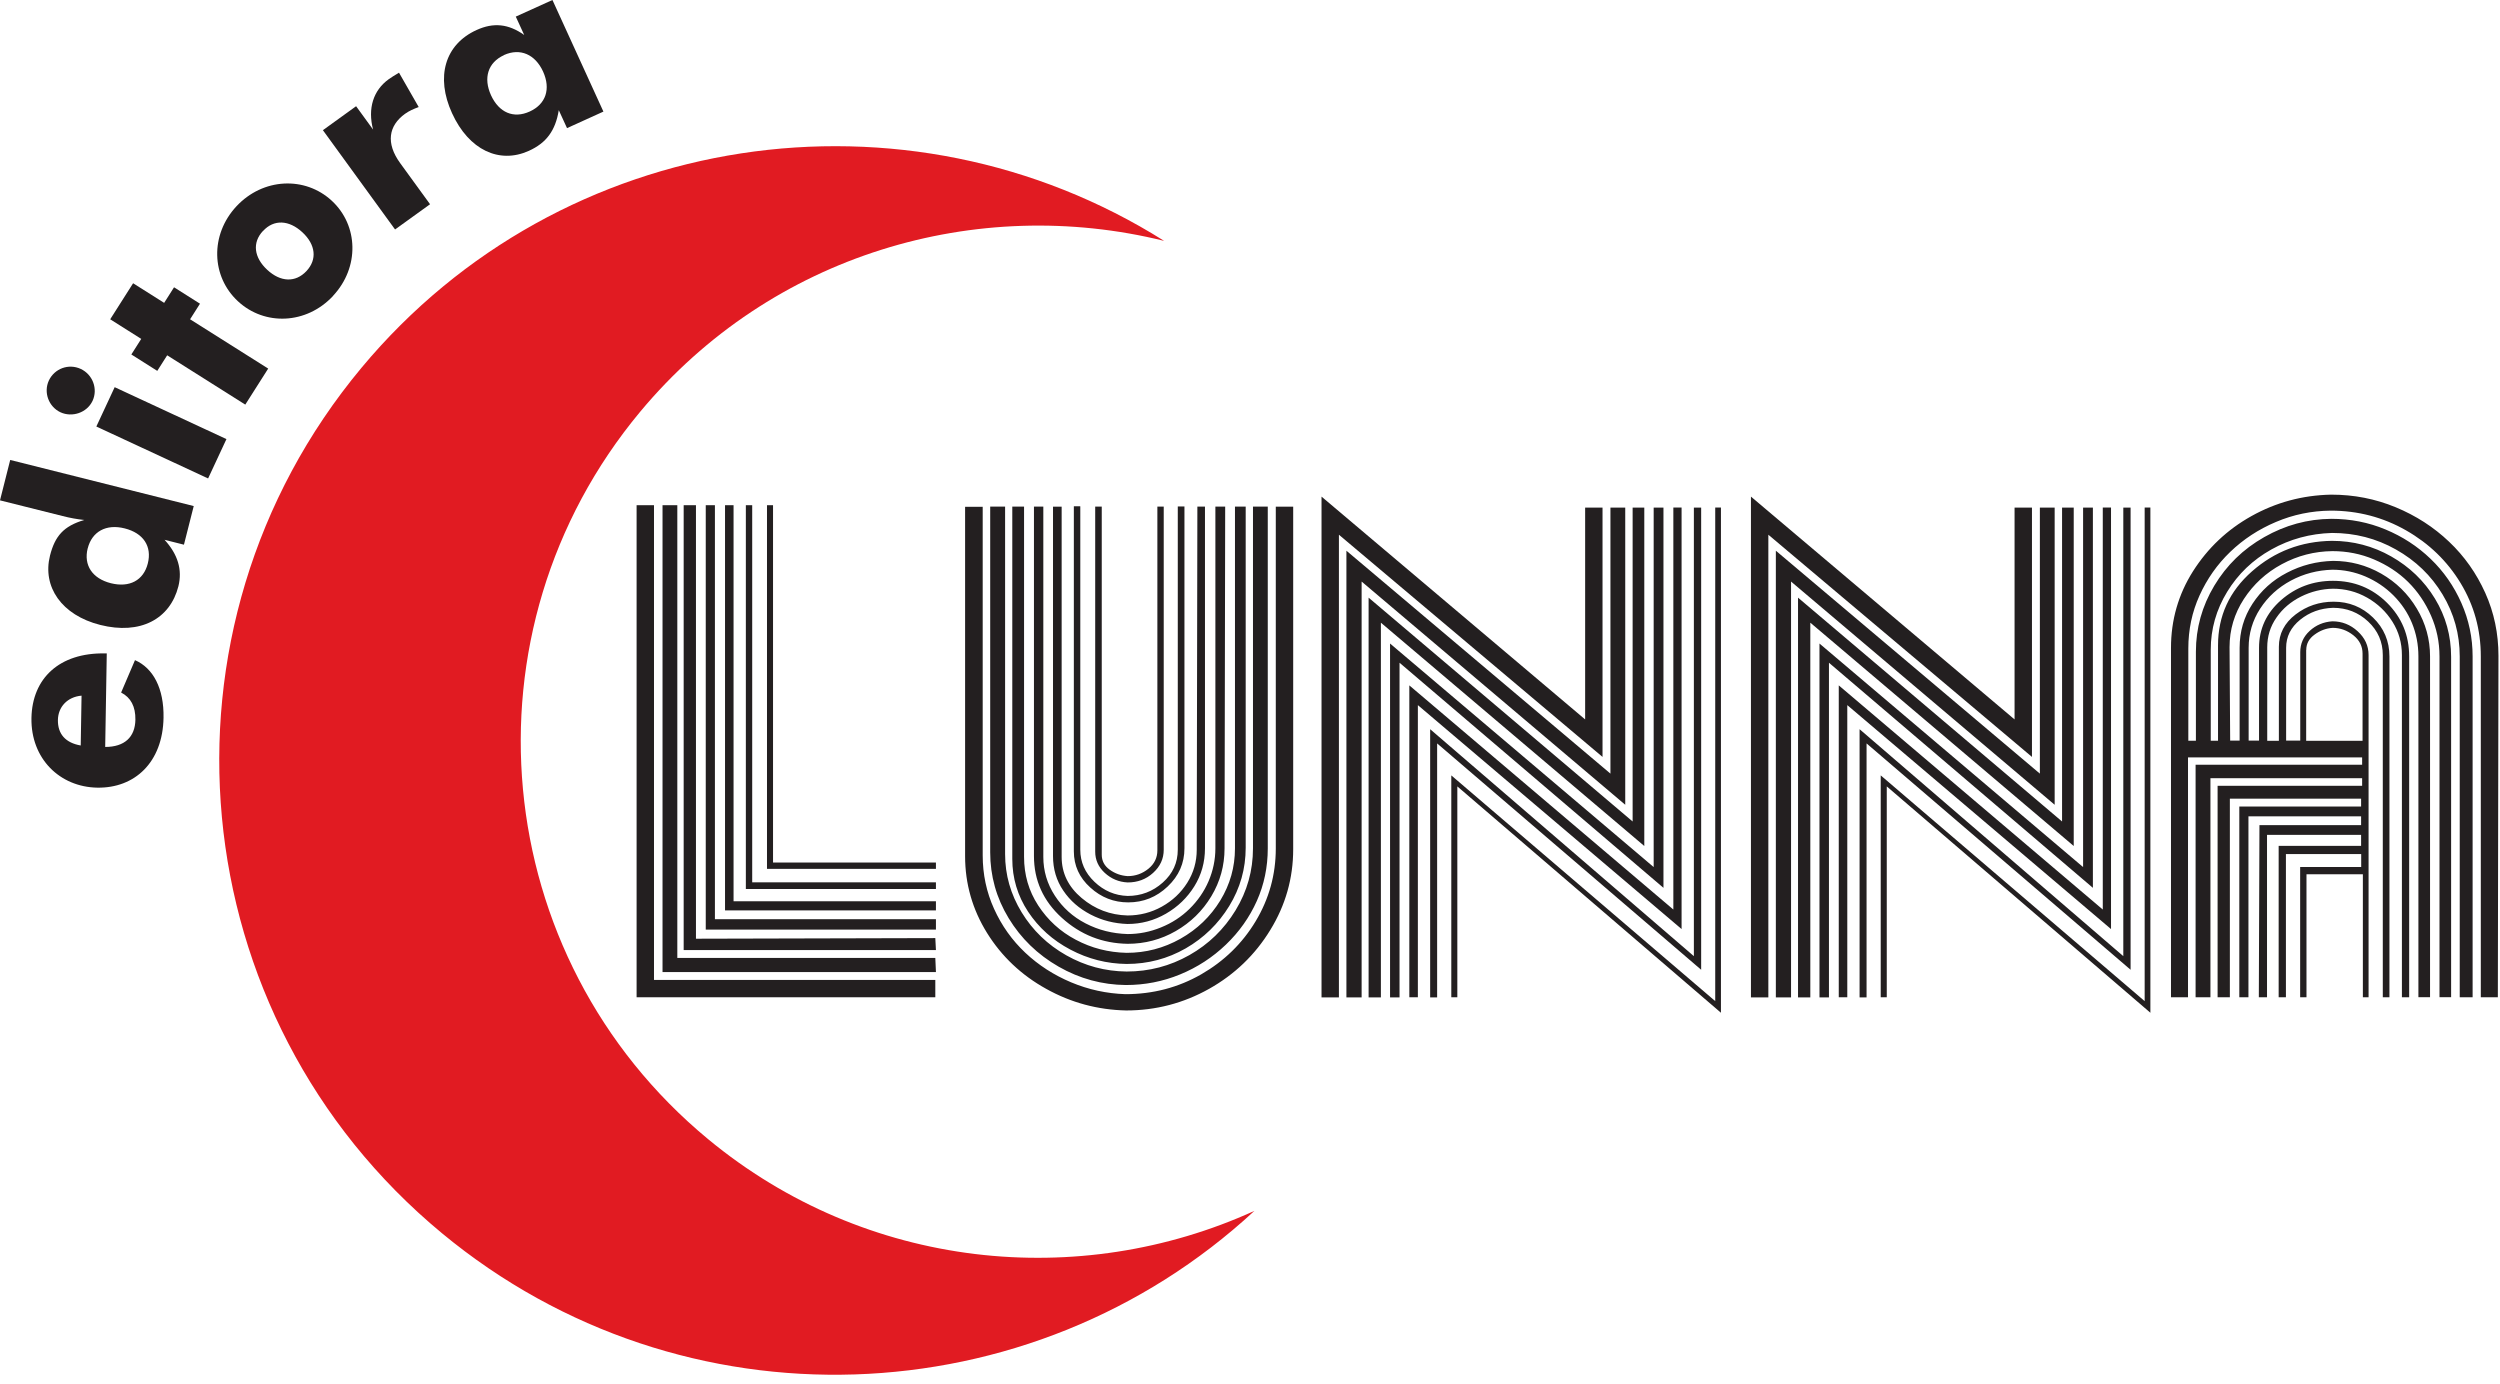 <?xml version="1.0" encoding="UTF-8"?> <svg xmlns="http://www.w3.org/2000/svg" width="177" height="98" viewBox="0 0 177 98" fill="none"><path d="M50.122 80.642C34.533 67.74 32.387 44.687 45.329 29.147C54.628 17.981 69.177 13.776 82.421 17.055C64.162 5.557 39.754 9.035 25.588 26.045C10.191 44.533 12.742 71.967 31.296 87.317C48.36 101.438 72.989 100.372 88.814 85.729C76.404 91.382 61.331 89.911 50.13 80.649L50.122 80.642Z" fill="#E11B22"></path><g style="mix-blend-mode:multiply"><path d="M66.22 70.607H45.071V35.77H46.303V69.38H66.22V70.607ZM66.264 68.821H46.907V35.77H47.954V67.821H66.22L66.264 68.821ZM66.264 67.263H48.404V35.77H49.274V66.461L66.22 66.417L66.264 67.263ZM66.264 65.814H49.967V35.77H50.616V65.079H66.264V65.814ZM66.264 64.454H51.332V35.77H51.936V63.808H66.264V64.454ZM66.264 62.94H52.806V35.77H53.256V62.47H66.264V62.94ZM66.264 61.514H54.303V35.77H54.731V61.066H66.264V61.514Z" fill="#231F20"></path><path d="M69.575 35.866V60.559C69.575 61.896 69.841 63.161 70.379 64.344C70.918 65.535 71.655 66.572 72.591 67.454C73.528 68.336 74.612 69.034 75.836 69.549C77.06 70.063 78.343 70.343 79.678 70.387C81.632 70.387 83.417 69.916 85.046 68.983C86.669 68.049 87.959 66.792 88.903 65.219C89.847 63.646 90.326 61.926 90.326 60.073V35.873H91.558V60.125C91.558 62.176 91.019 64.08 89.936 65.844C88.859 67.608 87.406 68.998 85.6 70.012C83.793 71.026 81.831 71.541 79.73 71.541C77.716 71.497 75.829 70.99 74.074 70.012C72.319 69.042 70.918 67.718 69.885 66.057C68.853 64.396 68.329 62.58 68.329 60.617V35.881H69.583L69.575 35.866ZM71.161 35.866V60.47C71.161 61.941 71.552 63.315 72.333 64.594C73.115 65.873 74.169 66.888 75.497 67.638C76.824 68.387 78.247 68.77 79.766 68.784C81.359 68.784 82.841 68.395 84.206 67.623C85.57 66.851 86.661 65.793 87.48 64.447C88.298 63.102 88.711 61.639 88.711 60.066V35.866H89.758V60.066C89.758 61.389 89.5 62.632 88.984 63.786C88.468 64.94 87.738 65.976 86.794 66.88C85.85 67.785 84.766 68.49 83.549 68.99C82.333 69.49 81.057 69.74 79.715 69.74C78.034 69.725 76.441 69.292 74.951 68.439C73.462 67.586 72.282 66.439 71.412 65.006C70.541 63.572 70.106 62.014 70.106 60.338V35.866H71.153H71.161ZM72.503 35.866V60.669C72.503 61.933 72.835 63.08 73.506 64.109C74.177 65.138 75.062 65.954 76.168 66.535C77.274 67.123 78.469 67.432 79.766 67.461C81.123 67.461 82.392 67.13 83.579 66.461C84.766 65.793 85.703 64.888 86.396 63.756C87.089 62.617 87.436 61.389 87.436 60.066V35.866H88.195V60.022C88.195 61.507 87.804 62.881 87.03 64.146C86.256 65.41 85.223 66.41 83.948 67.145C82.665 67.88 81.271 68.248 79.766 68.248C78.365 68.233 77.038 67.895 75.784 67.233C74.531 66.572 73.535 65.675 72.79 64.55C72.046 63.418 71.67 62.176 71.67 60.808V35.866H72.496H72.503ZM73.867 35.866V60.669C73.867 61.661 74.14 62.58 74.686 63.418C75.231 64.256 75.954 64.91 76.868 65.381C77.775 65.851 78.771 66.101 79.84 66.131C80.644 66.131 81.433 65.976 82.2 65.66C82.967 65.351 83.645 64.91 84.221 64.344C84.796 63.778 85.253 63.124 85.57 62.382C85.887 61.639 86.049 60.867 86.049 60.066V35.866H86.743L86.698 60.066C86.698 61.286 86.388 62.411 85.762 63.455C85.135 64.499 84.294 65.315 83.247 65.917C82.2 66.52 81.057 66.822 79.84 66.822C78.048 66.792 76.5 66.182 75.18 64.984C73.86 63.786 73.204 62.33 73.204 60.603V35.866H73.874H73.867ZM75.165 35.866V60.669C75.165 61.816 75.637 62.786 76.581 63.58C77.525 64.374 78.609 64.785 79.833 64.815C80.696 64.815 81.507 64.609 82.259 64.19C83.011 63.771 83.608 63.212 84.058 62.499C84.508 61.786 84.729 61.007 84.729 60.161L84.774 35.866H85.312V60.066C85.312 61.044 85.061 61.941 84.56 62.749C84.058 63.558 83.387 64.205 82.547 64.69C81.706 65.175 80.799 65.418 79.833 65.418C78.896 65.388 78.019 65.168 77.215 64.749C76.411 64.33 75.762 63.771 75.283 63.058C74.796 62.345 74.553 61.529 74.553 60.61V35.873H75.158L75.165 35.866ZM76.485 35.866V60.161C76.485 61.036 76.817 61.793 77.488 62.433C78.159 63.072 78.941 63.403 79.833 63.433C80.784 63.433 81.617 63.117 82.325 62.484C83.033 61.852 83.387 61.08 83.387 60.154V35.859H83.859V60.059C83.859 61.117 83.461 62.014 82.672 62.764C81.883 63.514 80.954 63.889 79.877 63.889C78.867 63.889 77.967 63.543 77.193 62.837C76.419 62.139 76.028 61.286 76.028 60.272V35.844H76.478L76.485 35.866ZM78.004 35.866V60.514C78.004 60.948 78.188 61.301 78.564 61.573C78.941 61.845 79.361 61.999 79.84 62.029C80.393 62.029 80.88 61.852 81.308 61.507C81.735 61.161 81.942 60.72 81.942 60.206V35.866H82.392V60.161C82.392 60.801 82.141 61.345 81.639 61.801C81.138 62.257 80.541 62.477 79.84 62.477C79.213 62.448 78.675 62.22 78.218 61.801C77.761 61.382 77.54 60.875 77.54 60.294V35.866H78.011H78.004Z" fill="#231F20"></path><path d="M94.795 37.851V70.615H93.564V35.16L112.228 50.936V35.94H113.459V53.59L94.795 37.858V37.851ZM96.403 41.174V70.615H95.326V38.99L114.019 54.773V35.94H115.067V56.978L96.403 41.174ZM97.767 44.092V70.615H96.897V42.313L115.59 58.162V35.94H116.416V59.897L97.774 44.092H97.767ZM99.087 46.922V70.615H98.416V45.562L117.08 61.389V35.94H117.773V62.859L99.087 46.922ZM100.385 49.929V70.607H99.78V48.525L118.473 64.396V35.932H119.056V65.778L100.392 49.929H100.385ZM101.749 52.627V70.615H101.255V51.627L119.926 67.696V35.94H120.442V68.659L101.749 52.634V52.627ZM103.179 55.677V70.607H102.752V54.898L121.438 70.879V35.932H121.843V71.703L103.179 55.677Z" fill="#231F20"></path><path d="M125.199 37.851V70.615H123.967V35.16L142.631 50.936V35.94H143.863V53.59L125.199 37.858V37.851ZM126.806 41.174V70.615H125.73V38.99L144.423 54.773V35.94H145.47V56.978L126.806 41.174ZM128.17 44.092V70.615H127.3V42.313L145.994 58.162V35.94H146.82V59.897L128.178 44.092H128.17ZM129.49 46.922V70.615H128.819V45.562L147.483 61.389V35.94H148.177V62.859L129.49 46.922ZM130.788 49.929V70.607H130.184V48.525L148.877 64.396V35.932H149.46V65.778L130.796 49.929H130.788ZM132.153 52.627V70.615H131.658V51.627L150.33 67.696V35.94H150.846V68.659L132.153 52.634V52.627ZM133.583 55.677V70.607H133.155V54.898L151.842 70.879V35.932H152.247V71.703L133.583 55.677Z" fill="#231F20"></path><path d="M165.063 35.021C166.651 35.021 168.165 35.315 169.606 35.91C171.047 36.506 172.311 37.322 173.392 38.351C174.48 39.38 175.333 40.593 175.958 41.982C176.582 43.372 176.891 44.856 176.891 46.43L176.847 70.607H175.641V46.474C175.641 44.584 175.164 42.857 174.215 41.291C173.267 39.725 171.973 38.476 170.349 37.55C168.724 36.623 166.945 36.153 165.012 36.153C163.659 36.167 162.365 36.432 161.138 36.954C159.903 37.476 158.829 38.182 157.903 39.071C156.977 39.961 156.257 40.99 155.727 42.159C155.198 43.327 154.933 44.577 154.933 45.915V52.443H155.47V46.136C155.47 44.474 155.904 42.916 156.771 41.468C157.639 40.019 158.815 38.873 160.307 38.027C161.792 37.182 163.372 36.748 165.056 36.733C166.408 36.733 167.688 36.983 168.886 37.483C170.091 37.983 171.157 38.674 172.083 39.564C173.01 40.453 173.737 41.497 174.267 42.695C174.796 43.894 175.061 45.151 175.061 46.474V70.607H174.149V46.474C174.149 44.901 173.745 43.438 172.936 42.093C172.128 40.747 171.025 39.689 169.628 38.902C168.232 38.115 166.725 37.733 165.107 37.733C163.564 37.777 162.13 38.167 160.814 38.902C159.498 39.637 158.455 40.637 157.683 41.901C156.911 43.166 156.521 44.533 156.521 46.003V52.443H157.036V45.687C157.036 43.607 157.837 41.865 159.44 40.453C161.042 39.042 162.931 38.321 165.1 38.292C166.6 38.292 168.004 38.66 169.297 39.395C170.591 40.13 171.628 41.122 172.392 42.379C173.157 43.636 173.539 45.011 173.539 46.511V70.6H172.716V46.466C172.716 45.459 172.517 44.496 172.113 43.577C171.709 42.666 171.172 41.872 170.496 41.203C169.819 40.534 169.011 40.005 168.077 39.608C167.144 39.211 166.159 39.02 165.137 39.02C163.858 39.034 162.667 39.343 161.549 39.946C160.432 40.549 159.543 41.372 158.866 42.409C158.19 43.452 157.852 44.584 157.852 45.819L157.896 52.435H158.565V45.864C158.565 44.717 158.866 43.68 159.476 42.747C160.086 41.813 160.895 41.078 161.917 40.549C162.931 40.019 164.027 39.74 165.181 39.711C166.401 39.711 167.533 40.012 168.592 40.615C169.643 41.218 170.488 42.041 171.113 43.092C171.738 44.136 172.047 45.268 172.047 46.466V70.6H171.223V46.466C171.223 45.636 171.069 44.849 170.768 44.114C170.466 43.379 170.025 42.725 169.452 42.151C168.878 41.578 168.217 41.137 167.467 40.813C166.717 40.497 165.938 40.336 165.137 40.336C164.085 40.365 163.1 40.622 162.196 41.107C161.292 41.593 160.564 42.254 160.02 43.092C159.476 43.93 159.204 44.856 159.204 45.864V52.435H159.939V45.864C159.939 44.526 160.461 43.401 161.498 42.489C162.542 41.578 163.762 41.122 165.173 41.122C166.673 41.122 167.945 41.637 168.996 42.673C170.04 43.71 170.569 44.974 170.569 46.474V70.607H170.055V46.378C170.055 45.518 169.834 44.731 169.386 44.019C168.937 43.305 168.342 42.739 167.592 42.313C166.842 41.887 166.034 41.681 165.173 41.681C164.387 41.696 163.63 41.879 162.909 42.239C162.189 42.6 161.608 43.092 161.174 43.724C160.733 44.357 160.52 45.055 160.52 45.834V52.45H161.344V45.79C161.344 44.871 161.74 44.107 162.527 43.504C163.314 42.901 164.21 42.6 165.225 42.6C166.306 42.6 167.239 42.975 168.011 43.724C168.783 44.474 169.172 45.393 169.172 46.474V70.607H168.702V46.378C168.702 45.445 168.356 44.651 167.665 44.004C166.974 43.357 166.144 43.033 165.181 43.033C164.291 43.063 163.512 43.342 162.851 43.879C162.189 44.415 161.858 45.077 161.858 45.864V52.435H162.858V46.172C162.858 45.577 163.078 45.077 163.527 44.665C163.975 44.254 164.505 44.033 165.129 43.989C165.813 43.989 166.408 44.224 166.923 44.695C167.438 45.165 167.695 45.724 167.695 46.378V70.607H167.291V61.896H163.299V70.607H162.851V61.382H167.173V60.47H161.843V70.607H161.329V59.889H167.166V59.11H160.505V70.607H159.925L159.969 58.419H167.166V57.794H159.19V70.607H158.543V57.103H167.166V56.545H157.874V70.607H157.006V55.633H167.239V55.097H156.499V70.607H155.448V54.141H167.239V53.626H154.911V70.607H153.706V45.871C153.706 43.894 154.228 42.085 155.264 40.446C156.308 38.806 157.683 37.498 159.41 36.535C161.138 35.572 163.005 35.065 165.026 35.021H165.063ZM163.277 46.011V52.45H167.269V46.275C167.269 45.753 167.048 45.32 166.614 44.974C166.173 44.629 165.688 44.452 165.151 44.452C164.688 44.482 164.262 44.643 163.872 44.93C163.475 45.217 163.284 45.577 163.284 46.011H163.277Z" fill="#231F20"></path></g><g style="mix-blend-mode:multiply"><path d="M7.448 52.884C8.812 52.884 9.564 52.193 9.586 50.958C9.601 50.024 9.262 49.385 8.576 49.032L9.557 46.738C10.855 47.304 11.614 48.753 11.578 50.811C11.526 53.987 9.527 55.81 6.888 55.766C4.248 55.721 2.175 53.729 2.227 50.833C2.279 48.01 4.218 46.209 7.418 46.261H7.559L7.448 52.877V52.884ZM4.1 50.973C4.085 51.958 4.624 52.59 5.715 52.781L5.774 49.252C4.764 49.341 4.115 50.054 4.1 50.973Z" fill="#231F20"></path><path d="M13.716 35.829L13.023 38.564L11.651 38.218C12.595 39.255 12.919 40.336 12.632 41.504C12.042 43.835 9.933 44.959 7.101 44.246C4.358 43.555 2.987 41.541 3.54 39.336C3.894 37.946 4.506 37.248 5.966 36.814C5.464 36.763 4.941 36.667 4.432 36.535L0 35.425L0.723 32.565L13.716 35.829ZM6.209 38.821C5.907 40.02 6.541 40.96 7.846 41.291C9.166 41.622 10.162 41.093 10.464 39.895C10.774 38.682 10.147 37.741 8.827 37.41C7.522 37.079 6.511 37.63 6.209 38.829V38.821Z" fill="#231F20"></path><path d="M3.459 26.942C3.857 26.096 4.852 25.721 5.715 26.119C6.578 26.523 6.939 27.545 6.556 28.375C6.15 29.235 5.103 29.566 4.284 29.191C3.451 28.802 3.068 27.787 3.459 26.942ZM6.821 30.198L8.119 27.412L16.032 31.088L14.734 33.874L6.821 30.198Z" fill="#231F20"></path><path d="M11.836 25.155L11.135 26.258L9.299 25.097L9.999 23.994L7.802 22.605L9.424 20.054L11.622 21.443L12.322 20.34L14.159 21.502L13.458 22.605L18.988 26.096L17.366 28.647L11.836 25.155Z" fill="#231F20"></path><path d="M23.582 20.951C21.687 22.98 18.73 23.075 16.85 21.333C14.955 19.583 14.859 16.628 16.739 14.607C18.62 12.592 21.591 12.46 23.487 14.21C25.382 15.959 25.463 18.929 23.582 20.943V20.951ZM18.62 16.349C17.845 17.172 17.978 18.231 18.922 19.105C19.866 19.98 20.921 20.017 21.695 19.194C22.469 18.37 22.351 17.319 21.407 16.444C20.463 15.57 19.394 15.518 18.627 16.349H18.62Z" fill="#231F20"></path><path d="M22.86 9.218L25.212 7.52L26.414 9.174C26.023 7.675 26.429 6.395 27.52 5.609C27.69 5.484 27.933 5.337 28.25 5.146L29.644 7.579C29.283 7.711 28.966 7.851 28.678 8.057C27.506 8.902 27.306 10.137 28.332 11.549L30.448 14.46L27.97 16.246L22.852 9.204L22.86 9.218Z" fill="#231F20"></path><path d="M42.719 7.902L40.145 9.071L39.562 7.8C39.327 9.24 38.692 10.115 37.439 10.681C35.359 11.622 33.199 10.63 32.004 8.013C30.831 5.447 31.495 3.146 33.744 2.124C34.939 1.58 35.993 1.683 37.114 2.477L36.517 1.176L39.113 0L42.719 7.895V7.902ZM35.684 3.903C34.541 4.425 34.209 5.521 34.762 6.741C35.33 7.976 36.362 8.417 37.505 7.895C38.648 7.373 39.009 6.3 38.449 5.065C37.889 3.845 36.827 3.382 35.684 3.896V3.903Z" fill="#231F20"></path></g></svg> 